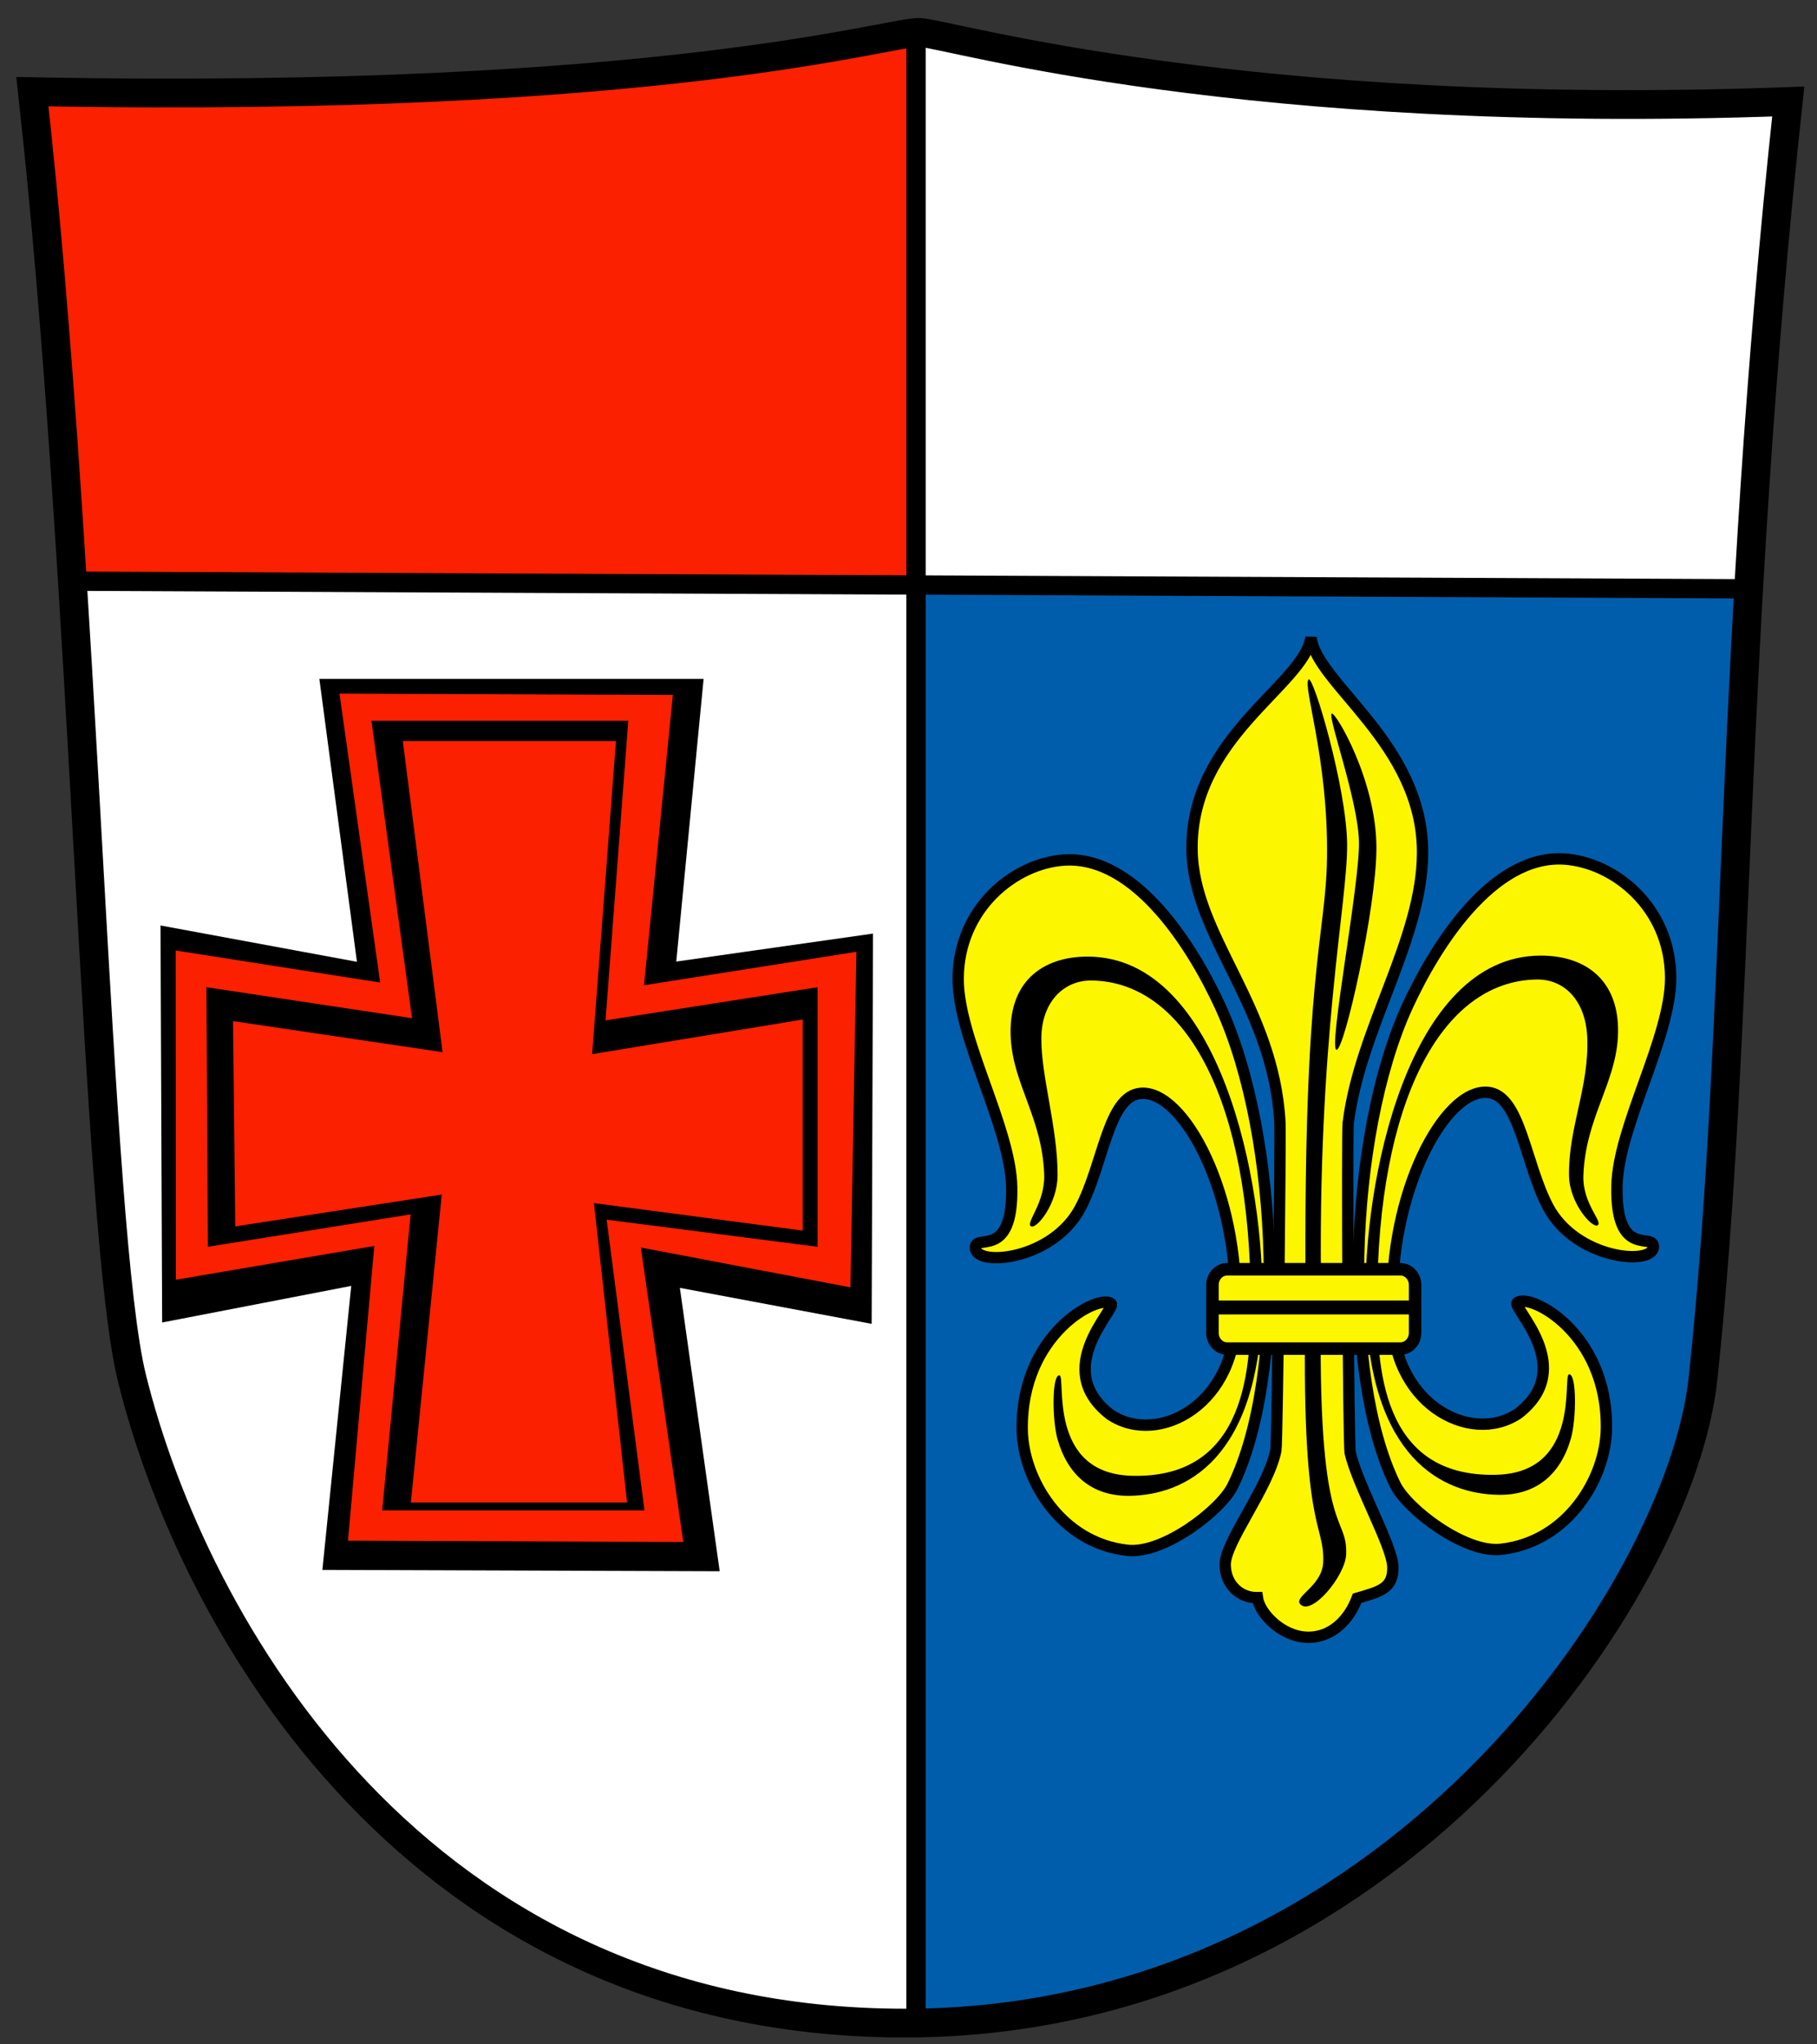 <?xml version="1.0" encoding="UTF-8" standalone="no"?>
<!-- Created with Inkscape (http://www.inkscape.org/) -->
<!-- Created by HMilch (http://de.wikipedia.org/wiki/Benutzer:Hmilch) for Wikipedia -->
<svg
   xmlns:dc="http://purl.org/dc/elements/1.1/"
   xmlns:cc="http://creativecommons.org/ns#"
   xmlns:rdf="http://www.w3.org/1999/02/22-rdf-syntax-ns#"
   xmlns:svg="http://www.w3.org/2000/svg"
   xmlns="http://www.w3.org/2000/svg"
   xmlns:sodipodi="http://sodipodi.sourceforge.net/DTD/sodipodi-0.dtd"
   xmlns:inkscape="http://www.inkscape.org/namespaces/inkscape"
   width="480"
   height="540"
   id="svg2"
   sodipodi:version="0.32"
   inkscape:version="0.46"
   sodipodi:docname="landkreis_augsburg_wappen.svg"
   inkscape:output_extension="org.inkscape.output.svg.inkscape"
   version="1.0">
  <rect width="100%" height="100%" fill="#333333" stroke="none"/>
  <defs
     id="defs4">
    <inkscape:perspective
       sodipodi:type="inkscape:persp3d"
       inkscape:vp_x="0 : 526.18109 : 1"
       inkscape:vp_y="0 : 1000 : 0"
       inkscape:vp_z="744.09448 : 526.18109 : 1"
       inkscape:persp3d-origin="372.04724 : 350.78739 : 1"
       id="perspective10" />
    <inkscape:perspective
       id="perspective2390"
       inkscape:persp3d-origin="372.04724 : 350.78739 : 1"
       inkscape:vp_z="744.09448 : 526.18109 : 1"
       inkscape:vp_y="0 : 1000 : 0"
       inkscape:vp_x="0 : 526.18109 : 1"
       sodipodi:type="inkscape:persp3d" />
    <inkscape:perspective
       id="perspective3441"
       inkscape:persp3d-origin="372.04724 : 350.78739 : 1"
       inkscape:vp_z="744.09448 : 526.18109 : 1"
       inkscape:vp_y="0 : 1000 : 0"
       inkscape:vp_x="0 : 526.18109 : 1"
       sodipodi:type="inkscape:persp3d" />
    <inkscape:perspective
       sodipodi:type="inkscape:persp3d"
       inkscape:vp_x="0 : 526.18109 : 1"
       inkscape:vp_y="0 : 1000 : 0"
       inkscape:vp_z="744.09448 : 526.18109 : 1"
       inkscape:persp3d-origin="372.04724 : 350.78739 : 1"
       id="perspective3516" />
    <inkscape:perspective
       sodipodi:type="inkscape:persp3d"
       inkscape:vp_x="0 : 526.18109 : 1"
       inkscape:vp_y="0 : 1000 : 0"
       inkscape:vp_z="744.09448 : 526.18109 : 1"
       inkscape:persp3d-origin="372.04724 : 350.78739 : 1"
       id="perspective3514" />
    <inkscape:perspective
       id="perspective3512"
       inkscape:persp3d-origin="372.04724 : 350.78739 : 1"
       inkscape:vp_z="744.09448 : 526.18109 : 1"
       inkscape:vp_y="0 : 1000 : 0"
       inkscape:vp_x="0 : 526.18109 : 1"
       sodipodi:type="inkscape:persp3d" />
    <inkscape:perspective
       id="perspective3583"
       inkscape:persp3d-origin="372.04724 : 350.78739 : 1"
       inkscape:vp_z="744.09448 : 526.18109 : 1"
       inkscape:vp_y="0 : 1000 : 0"
       inkscape:vp_x="0 : 526.18109 : 1"
       sodipodi:type="inkscape:persp3d" />
    <inkscape:perspective
       id="perspective3596"
       inkscape:persp3d-origin="372.04724 : 350.78739 : 1"
       inkscape:vp_z="744.09448 : 526.18109 : 1"
       inkscape:vp_y="0 : 1000 : 0"
       inkscape:vp_x="0 : 526.18109 : 1"
       sodipodi:type="inkscape:persp3d" />
  </defs>
  <sodipodi:namedview
     id="base"
     pagecolor="#ffffff"
     bordercolor="#666666"
     borderopacity="1.0"
     inkscape:pageopacity="0.0"
     inkscape:pageshadow="2"
     inkscape:zoom="0.49497475"
     inkscape:cx="-39.682437"
     inkscape:cy="449.97601"
     inkscape:document-units="px"
     inkscape:current-layer="g3335"
     showgrid="false"
     showguides="false"
     inkscape:window-width="1680"
     inkscape:window-height="978"
     inkscape:window-x="-4"
     inkscape:window-y="-4">
    <inkscape:grid
       type="xygrid"
       id="grid3168"
       visible="true"
       enabled="true" />
  </sodipodi:namedview>
  <g
     inkscape:label="Ebene 1"
     inkscape:groupmode="layer"
     id="layer1"
     transform="translate(-85.143,-98.625)">
    <g
       id="g3406"
       transform="translate(-77.88,-121.342)">
      <g
         id="g3447"
         transform="translate(4,4)">
        <g
           transform="translate(2,2)"
           id="g3347">
          <g
             style="opacity:1"
             id="g3335">
            <path
               style="fill:#ffffff;fill-opacity:1;fill-rule:evenodd;stroke:none;stroke-width:5;stroke-linecap:butt;stroke-linejoin:miter;stroke-miterlimit:4;stroke-dasharray:none;stroke-opacity:1"
               d="M 166.318,239.864 C 332.512,243.076 392.154,223.809 399.445,224.277 C 407.398,224.787 484.422,247.741 627.496,242.459 C 611.859,387.555 615.06,484.626 605.116,578.328 C 599.213,633.963 523.122,747.914 395.497,747.931 C 267.154,747.948 208.507,643.148 192.479,578.298 C 182.94,539.701 180.34,365.396 166.318,239.864 z"
               id="rand"
               sodipodi:nodetypes="cscszsc"
               inkscape:label="#path2396" />
            <path
               style="fill:#005dac;fill-opacity:1;fill-rule:evenodd;stroke:none;stroke-width:5;stroke-linecap:butt;stroke-linejoin:miter;stroke-miterlimit:4;stroke-dasharray:none;stroke-opacity:0.664"
               d="M 618.868,369.444 C 612.529,460.808 615.025,513.428 605.75,578.496 C 597.843,633.963 527.645,748.313 397.168,748.33 C 398.038,742.594 397.532,375.908 398.739,369.215 C 404.52,368.678 613.746,370.189 618.868,369.444 z"
               id="bg_uunten_links"
               sodipodi:nodetypes="csccc"
               inkscape:label="#path2396" />
            <path
               style="fill:#fa2000;fill-opacity:1;fill-rule:evenodd;stroke:none;stroke-width:5;stroke-linecap:butt;stroke-linejoin:miter;stroke-miterlimit:4;stroke-dasharray:none;stroke-opacity:0.664"
               d="M 168.047,239.847 C 333.422,243.042 390.628,223.878 397.883,224.343 C 397.706,227.878 397.798,364.444 397.525,368.434 C 392.672,368.093 180.742,368.134 176.937,367.557 C 173.874,354.165 175,326.92 168.047,239.847 z"
               id="bg_links_oben"
               sodipodi:nodetypes="ccccc"
               inkscape:label="#path2396" />
            <path
               style="fill:#ffffff;fill-opacity:0;fill-rule:evenodd;stroke:#000000;stroke-width:7.6;stroke-linecap:butt;stroke-linejoin:miter;stroke-miterlimit:4;stroke-dasharray:none;stroke-opacity:1"
               d="M 165.573,238.177 C 332.731,241.402 392.719,222.055 400.053,222.525 C 408.052,223.037 485.523,246.086 629.427,240.782 C 613.699,386.48 616.919,483.953 606.918,578.044 C 600.98,633.91 524.448,748.334 396.082,748.351 C 266.994,748.368 208.006,643.132 191.886,578.014 C 182.292,539.257 179.676,364.23 165.573,238.177 z"
               id="path3333"
               sodipodi:nodetypes="cscszsc"
               inkscape:label="#path2396" />
          </g>
          <path
             sodipodi:nodetypes="cc"
             id="path3341"
             d="M 399.01,222.522 L 399.01,747.801"
             style="fill:none;fill-rule:evenodd;stroke:#000000;stroke-width:5.1;stroke-linecap:butt;stroke-linejoin:miter;stroke-miterlimit:4;stroke-dasharray:none;stroke-opacity:1" />
          <path
             sodipodi:nodetypes="cc"
             id="path3345"
             d="M 175.767,367.479 L 618.718,369.499"
             style="fill:none;fill-rule:evenodd;stroke:#000000;stroke-width:5.1;stroke-linecap:butt;stroke-linejoin:miter;stroke-miterlimit:4;stroke-dasharray:none;stroke-opacity:1" />
        </g>
        <g
           id="kreuz"
           transform="translate(0.714,4.357)"
           inkscape:label="#g3193">
          <path
             inkscape:label="#path3189"
             sodipodi:nodetypes="ccccccccccccc"
             id="path3191"
             d="M 245.712,392.724 L 253.495,466.733 L 201.96,458.923 L 202.395,556.648 L 254.846,549.129 L 247.58,624.501 L 343.968,625.215 L 335.589,549.287 L 386.612,558.076 L 387.326,462.494 L 334.994,467.386 L 341.505,392.01 L 245.712,392.724 z"
             style="fill:#fa2000;fill-opacity:1;fill-rule:evenodd;stroke:none;stroke-width:1px;stroke-linecap:butt;stroke-linejoin:miter;stroke-opacity:1" />
          <path
             sodipodi:nodetypes="cccccccccccccccccccccccccc"
             id="path3180"
             d="M 256.438,402 L 267.156,480.562 L 212.844,472.375 L 213.219,540.938 L 266.781,532.375 L 259.281,610.562 L 328.562,610.562 L 318.562,533.781 L 374.281,540.938 L 374.281,472.375 L 318.271,481.138 L 324.281,402 L 256.438,402 z M 264.719,407.344 L 321.039,407.344 L 314.735,490.054 L 370.375,480.906 L 370.375,536.656 L 315.219,529.406 L 323.969,608.469 L 266.849,608.469 L 275.005,527.144 L 220.46,535.555 L 219.864,481.328 L 275.219,489.531 L 264.719,407.344 z"
             style="fill:#000000;fill-opacity:1;fill-rule:evenodd;stroke:none;stroke-width:1px;stroke-linecap:butt;stroke-linejoin:miter;stroke-opacity:1" />
          <path
             inkscape:label="#path3189"
             sodipodi:nodetypes="cccccccccccccccccccccccccc"
             id="kreuz_border_aussen"
             d="M 242.676,390.938 L 252.602,465.662 L 200.71,456.066 L 201.145,560.934 L 251.096,551.271 L 243.473,626.286 L 348.432,626.643 L 337.911,551.787 L 388.576,561.291 L 388.933,458.208 L 336.958,465.6 L 344.183,390.938 L 242.676,390.938 z M 247.991,394.825 L 336.061,395.182 L 328.444,471.856 L 384.553,463.019 L 382.976,551.651 L 327.606,541.136 L 338.821,618.924 L 250.231,618.567 L 257.187,540.722 L 204.762,549.643 L 204.721,462.673 L 258.734,471.14 L 247.991,394.825 z"
             style="fill:#000000;fill-opacity:1;fill-rule:evenodd;stroke:none;stroke-width:1px;stroke-linecap:butt;stroke-linejoin:miter;stroke-opacity:1" />
        </g>
        <g
           id="g3391"
           transform="translate(0,10)">
          <g
             id="g3364">
            <path
               style="fill:#fcf600;fill-opacity:1;fill-rule:evenodd;stroke:#000000;stroke-width:3;stroke-linecap:butt;stroke-linejoin:miter;stroke-miterlimit:4;stroke-dasharray:none;stroke-opacity:1"
               d="M 416.688,535.669 C 417.027,540.593 437.13,538.871 444.435,525.002 C 450.542,513.407 451.748,495.442 460.377,494.758 C 471.859,493.848 486.423,521.58 485.378,552.084 C 486.293,576.546 465.097,588.202 452.296,579.611 C 436.526,567.443 454.08,551.591 452.548,550.316 C 449.352,547.657 428.679,558.109 429.062,583.651 C 429.257,596.636 439.172,613.496 456.841,615.471 C 466.364,616.536 481.472,604.902 484.621,598.551 C 498.839,569.871 497.274,506.501 481.458,471.973 C 474.345,456.446 459.246,431.933 440.174,433.139 C 427.057,433.979 412.23,445.818 412.142,464.453 C 412.067,480.2 425.977,503.763 426.284,519.507 C 426.672,539.116 416.403,531.528 416.688,535.669 z"
               id="path3356"
               sodipodi:nodetypes="cssccsssssssss" />
            <path
               style="opacity:1;fill:#000000;fill-opacity:1;fill-rule:evenodd;stroke:none;stroke-width:0.7;stroke-linecap:butt;stroke-linejoin:miter;stroke-miterlimit:4;stroke-dasharray:none;stroke-opacity:1"
               d="M 431.335,529.861 C 429.961,528.885 435.135,523.632 434.871,516.224 C 434.335,501.196 426.685,492.537 426.032,480.111 C 425.272,465.65 434.06,458.585 446.487,458.645 C 481.213,458.805 493.365,518.488 492.449,551.074 C 491.317,591.399 472.2,600.908 457.347,601.077 C 447.501,601.183 441.113,595.643 438.406,586.177 C 436.949,581.08 436.863,568.995 438.911,569.257 C 440.673,569.482 435.615,595.079 457.852,595.773 C 488.904,596.735 489.441,565.97 489.419,549.559 C 489.351,497.614 472.721,465.398 447.498,464.958 C 439.847,464.827 434.202,470.852 434.113,480.111 C 434.016,490.19 438.476,503.974 438.406,516.476 C 438.362,524.053 432.724,530.848 431.335,529.861 z"
               id="path3358"
               sodipodi:nodetypes="csssssssssssss" />
          </g>
          <g
             id="g3328">
            <path
               style="fill:#fcf600;fill-opacity:1;fill-rule:evenodd;stroke:#000000;stroke-width:3;stroke-linecap:butt;stroke-linejoin:miter;stroke-miterlimit:4;stroke-dasharray:none;stroke-opacity:1"
               d="M 505.357,374.325 C 503.416,387.009 473.499,400.524 473.927,430.462 C 474.252,453.327 495.435,471.469 497.143,502.459 C 497.334,505.92 496.485,586.971 496.071,589.07 C 494.12,598.974 482.541,613.356 482.677,619.366 C 482.805,624.797 486.807,628.062 491.181,627.977 C 491.75,632.119 497.564,638.223 504.286,638.435 C 510.829,638.641 515.455,633.716 517.528,628.132 C 523.404,626.392 527.198,625.615 526.965,619.724 C 526.747,614.193 517.803,598.52 515.715,589.783 C 515.209,587.669 514.846,505.338 515.179,502.638 C 518.256,477.693 534.781,454.085 534.823,431.175 C 534.875,402.435 506.763,386.591 505.357,374.325 z"
               id="path3322"
               sodipodi:nodetypes="cssssczcssssc" />
            <path
               style="fill:#000000;fill-opacity:1;fill-rule:evenodd;stroke:none;stroke-width:0.7;stroke-linecap:butt;stroke-linejoin:miter;stroke-miterlimit:4;stroke-dasharray:none;stroke-opacity:0.847"
               d="M 504.717,385.441 C 503.05,386.97 509.945,406.37 509.582,432.515 C 509.296,453.306 503.213,462.592 503.929,548.791 C 502.524,611.269 508.978,607.843 508.571,618.612 C 508.334,624.903 500.722,627.66 502.5,629.684 C 505.407,632.991 514.464,622.244 514.643,616.469 C 514.988,605.358 506.762,613.28 508.036,548.434 C 506.937,480.351 515.031,444.585 514.895,428.969 C 514.768,414.089 505.956,384.304 504.717,385.441 z"
               id="path3324"
               sodipodi:nodetypes="cscssscss" />
            <path
               style="fill:#000000;fill-opacity:1;fill-rule:evenodd;stroke:none;stroke-width:1px;stroke-linecap:butt;stroke-linejoin:miter;stroke-opacity:0.616"
               d="M 510.788,394.462 C 509.824,395.603 517.804,417.48 518.023,428.304 C 518.251,439.578 509.845,483.111 512.1,483.255 C 514.176,483.388 522.59,445.955 522.635,430.046 C 522.686,411.961 511.572,393.535 510.788,394.462 z"
               id="path3326"
               sodipodi:nodetypes="cszss" />
          </g>
          <g
             transform="matrix(-1.003,0,0,1,1013.737,-0.265)"
             id="g3374">
            <path
               style="fill:#fcf600;fill-opacity:1;fill-rule:evenodd;stroke:#000000;stroke-width:3;stroke-linecap:butt;stroke-linejoin:miter;stroke-miterlimit:4;stroke-dasharray:none;stroke-opacity:1"
               d="M 416.688,535.669 C 417.027,540.593 437.13,538.871 444.435,525.002 C 450.542,513.407 451.748,495.442 460.377,494.758 C 471.859,493.848 486.423,521.58 485.378,552.084 C 486.293,576.546 465.097,588.202 452.296,579.611 C 436.526,567.443 454.08,551.591 452.548,550.316 C 449.352,547.657 428.679,558.109 429.062,583.651 C 429.257,596.636 439.172,613.496 456.841,615.471 C 466.364,616.536 481.472,604.902 484.621,598.551 C 498.839,569.871 497.274,506.501 481.458,471.973 C 474.345,456.446 459.246,431.933 440.174,433.139 C 427.057,433.979 412.23,445.818 412.142,464.453 C 412.067,480.2 425.977,503.763 426.284,519.507 C 426.672,539.116 416.403,531.528 416.688,535.669 z"
               id="path3376"
               sodipodi:nodetypes="cssccsssssssss" />
            <path
               style="opacity:1;fill:#000000;fill-opacity:1;fill-rule:evenodd;stroke:none;stroke-width:0.7;stroke-linecap:butt;stroke-linejoin:miter;stroke-miterlimit:4;stroke-dasharray:none;stroke-opacity:1"
               d="M 431.335,529.861 C 429.961,528.885 435.387,524.137 435.123,516.729 C 434.588,501.701 426.685,492.537 426.032,480.111 C 425.272,465.65 434.06,458.585 446.487,458.645 C 481.213,458.805 493.365,518.488 492.449,551.074 C 491.317,591.399 472.2,600.908 457.347,601.077 C 447.501,601.183 441.113,595.643 438.406,586.177 C 436.949,581.08 436.863,568.995 438.911,569.257 C 440.673,569.482 435.615,595.079 457.852,595.773 C 488.904,596.735 489.441,565.97 489.419,549.559 C 489.351,497.614 472.721,465.398 447.498,464.958 C 439.847,464.827 434.532,470.861 434.113,480.111 C 433.527,493.311 439.083,503.878 438.91,516.729 C 438.814,524.053 432.724,530.848 431.335,529.861 z"
               id="path3378"
               sodipodi:nodetypes="csssssssssssss" />
          </g>
          <g
             id="g3387">
            <path
               style="fill:#fcf600;fill-opacity:1;fill-rule:nonzero;stroke:#000000;stroke-width:3.3;stroke-linecap:square;stroke-linejoin:bevel;stroke-miterlimit:4;stroke-dashoffset:0;stroke-opacity:1"
               d="M 483.227,541.225 L 528.946,541.225 C 531.112,541.225 532.855,543.083 532.855,545.392 L 532.855,558.019 C 532.855,560.327 531.112,562.186 528.946,562.186 L 483.227,562.186 C 481.061,562.186 479.317,560.327 479.317,558.019 L 479.317,545.392 C 479.317,543.083 481.061,541.225 483.227,541.225 z"
               id="rect3382" />
            <path
               style="fill:none;fill-rule:evenodd;stroke:#000000;stroke-width:3.68;stroke-linecap:square;stroke-linejoin:bevel;stroke-miterlimit:4;stroke-dasharray:none;stroke-opacity:1"
               d="M 481.219,551.327 L 530.954,551.327"
               id="path3385"
               sodipodi:nodetypes="cc" />
          </g>
        </g>
      </g>
    </g>
  </g>
</svg>
